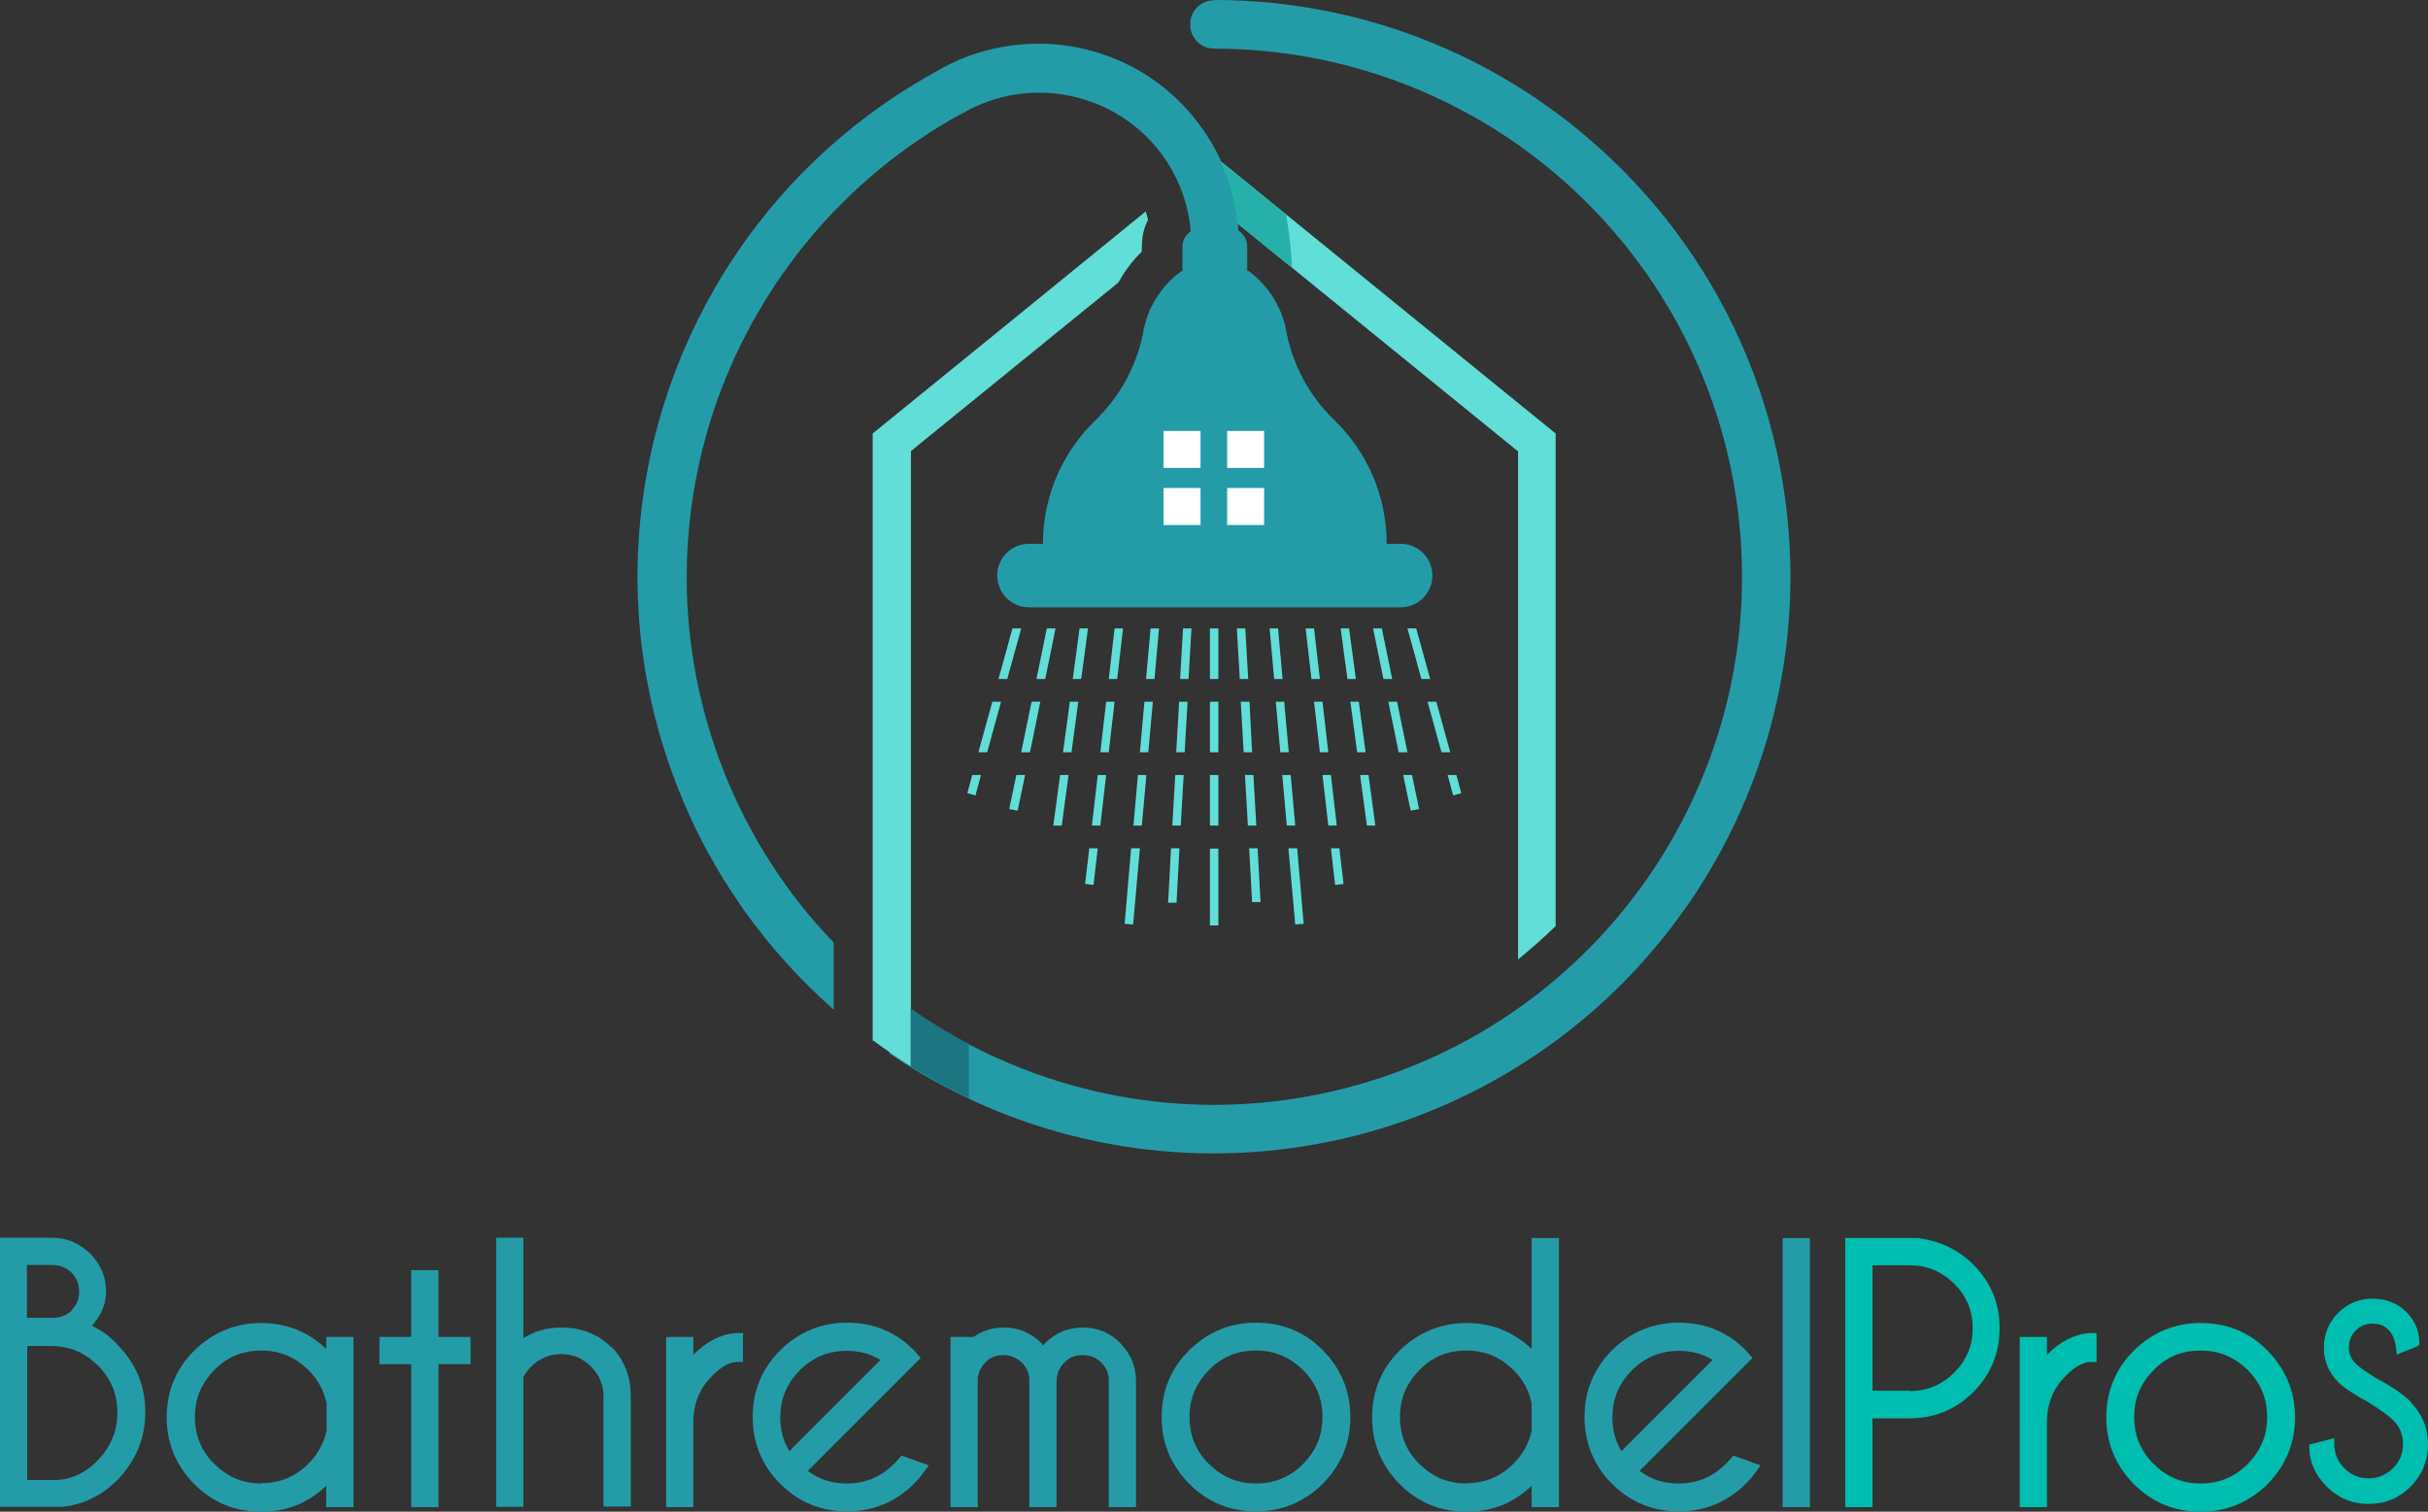 <?xml version="1.0" encoding="UTF-8"?>
<svg id="Layer_2" xmlns="http://www.w3.org/2000/svg" viewBox="0 0 74.87 46.62">
  <rect x="0" y="0" width="74.87" height="46.62" fill="#333333" stroke="none"/>
  <defs>
    <style>
      .cls-1 {
        fill: #25b1aa;
      }

      .cls-1, .cls-2, .cls-3, .cls-4, .cls-5 {
        fill-rule: evenodd;
      }

      .cls-2 {
        fill: #fff;
      }

      .cls-6 {
        fill: #00beaf;
      }

      .cls-3 {
        fill: #61ded8;
      }

      .cls-4 {
        fill: #1b7681;
      }

      .cls-7, .cls-5 {
        fill: #239ca8;
      }
    </style>
  </defs>
  <g id="Layer_1-2" data-name="Layer_1">
    <g>
      <g>
        <path class="cls-2" d="M33,16.47c1.84.19,2.75.28,2.75.28h-3.13c.13-3.1,2.1-3.55,2.45-5.12-.06,1.56-1.94,2.45-2.07,4.84h0ZM31.2,17.76c.6.56,1.85.35,5.19.58,0,0-1.46,0-4.39,0-.37,0-.69-.24-.81-.59Z"/>
        <path class="cls-3" d="M43.67,19.38l.43,1.56h-.27l-.43-1.56h.27ZM44.29,21.64l.43,1.56h-.27l-.43-1.56h.27ZM44.91,23.9l.15.56-.25.07-.17-.63h.27ZM37.31,28.54h0v-2.37h.26v2.37h-.26ZM37.31,25.46v-1.56h.26v1.56h-.26ZM37.31,23.2v-1.56h.26v1.56h-.26ZM37.31,20.94v-1.56h.26v1.56h-.26ZM36.74,19.38l-.09,1.56h-.26l.09-1.56h.26ZM36.62,21.64l-.09,1.56h-.26l.09-1.56h.26ZM36.5,23.9l-.09,1.56h-.26l.09-1.56h.26ZM36.37,26.16l-.09,1.68h-.26s.09-1.68.09-1.68h.26ZM35.74,19.38l-.14,1.56h-.26l.14-1.56h.26ZM35.55,21.64l-.14,1.56h-.26l.14-1.56h.26ZM35.35,23.9l-.14,1.56h-.26l.14-1.56h.26ZM35.15,26.16l-.21,2.35-.26-.02.2-2.33h.26ZM34.63,19.38l-.18,1.56h-.26l.18-1.56h.26ZM34.37,21.64l-.18,1.56h-.26l.18-1.56h.26ZM34.11,23.9l-.18,1.56h-.26l.18-1.56h.26ZM33.85,26.16l-.13,1.13-.26-.03.13-1.1h.26ZM33.55,19.38l-.21,1.56h-.26l.21-1.56h.26ZM33.25,21.64l-.21,1.56h-.26l.21-1.56h.26ZM32.95,23.9l-.21,1.56h-.26l.21-1.56h.26ZM32.55,19.38l-.32,1.56h-.27l.32-1.56h.27ZM32.08,21.64l-.32,1.56h-.27l.32-1.56h.27ZM31.61,23.9l-.23,1.1-.26-.05.22-1.05h.27ZM31.49,19.38l-.43,1.56h-.27l.43-1.56h.27ZM30.87,21.64l-.43,1.56h-.27l.43-1.56h.27ZM30.25,23.9l-.17.63-.25-.07.15-.56h.27ZM38.4,19.38l.09,1.56h-.26l-.09-1.56h.26ZM38.53,21.64l.08,1.56h-.26l-.09-1.56h.26ZM38.65,23.9l.09,1.56h-.26l-.09-1.56h.26ZM38.78,26.16l.09,1.66h-.26s-.09-1.66-.09-1.66h.26ZM39.41,19.38l.14,1.56h-.26l-.14-1.56h.26ZM39.6,21.64l.14,1.56h-.26l-.14-1.56h.26ZM39.8,23.9l.14,1.56h-.26l-.14-1.56h.26ZM40,26.16l.2,2.33-.26.02-.21-2.35h.26ZM40.52,19.38l.18,1.56h-.26l-.18-1.56h.26ZM40.78,21.64l.18,1.56h-.26l-.18-1.56h.26ZM41.04,23.9l.18,1.56h-.26l-.18-1.56h.26ZM41.3,26.16l.13,1.1-.26.03-.13-1.13h.26ZM41.6,19.38l.21,1.56h-.26l-.21-1.56h.26ZM41.9,21.64l.21,1.56h-.26l-.21-1.56h.26ZM42.2,23.9l.21,1.56h-.26l-.21-1.56h.26ZM42.61,19.38l.32,1.56h-.27l-.32-1.56h.27ZM43.08,21.64l.32,1.56h-.27l-.32-1.56h.27ZM43.54,23.9l.22,1.05-.26.05-.23-1.1h.27Z"/>
        <path class="cls-3" d="M36.96,5.2l.11-.09.37-.3.37.3,4.97,4.04,4.97,4.04.22.18v15.19c-.37.36-.76.7-1.16,1.03v-15.67l-4.75-3.86-4.6-3.74-.13.11c.03-.11.09-.13-.03-.45l-.31-.76Z"/>
        <path class="cls-5" d="M37.44,0c4.48,0,8.61,1.67,11.75,4.45,3.15,2.78,5.32,6.66,5.88,11.11.56,4.44-.58,8.75-2.94,12.22-2.36,3.47-5.95,6.11-10.28,7.23-4.34,1.11-8.75.53-12.49-1.38-.67-.34-1.31-.72-1.93-1.14v-1.85c.82.63,1.69,1.19,2.61,1.65,3.43,1.75,7.47,2.29,11.44,1.27,3.97-1.02,7.26-3.44,9.42-6.62,2.16-3.18,3.2-7.12,2.69-11.19-.51-4.07-2.5-7.63-5.38-10.18-2.88-2.54-6.67-4.07-10.77-4.07-.41,0-.74-.33-.74-.75s.33-.74.74-.74h0ZM25.69,31.12c-2.05-1.81-3.72-4.11-4.78-6.8-1.65-4.16-1.62-8.61-.2-12.56,1.42-3.95,4.23-7.39,8.15-9.55.92-.55,1.96-.83,3-.86,1.04-.03,2.09.21,3.05.71.95.5,1.74,1.24,2.31,2.12.56.86.9,1.87.97,2.93.16.11.27.29.27.5v.74h.03c.58.42.99,1.04,1.15,1.74.18,1.09.71,2.1,1.51,2.87h0c.99.96,1.61,2.31,1.61,3.81h.43c.54,0,.98.44.98.98s-.44.98-.98.98h-11.46c-.54,0-.98-.44-.98-.98s.44-.98.98-.98h.43c0-1.49.62-2.84,1.61-3.8h0c.8-.77,1.33-1.78,1.51-2.87.16-.7.57-1.32,1.15-1.74h.03v-.74c0-.2.1-.38.26-.49-.07-.77-.32-1.5-.73-2.13-.43-.67-1.03-1.22-1.75-1.6-.73-.38-1.52-.56-2.32-.54-.79.02-1.58.24-2.28.66h-.02c-3.6,1.99-6.17,5.15-7.48,8.76-1.3,3.62-1.33,7.69.18,11.51.8,2.02,1.96,3.8,3.39,5.28v2.07Z"/>
        <path class="cls-2" d="M35.88,13.29h1.14v1.14h-1.14v-1.14h0ZM35.88,15.05h1.14v1.14h-1.14v-1.14h0ZM37.84,15.05h1.14v1.14h-1.14v-1.14h0ZM37.84,13.29h1.14v1.14h-1.14v-1.14Z"/>
        <path class="cls-3" d="M26.91,32.1V13.37l.22-.18,4.97-4.04,3.23-2.63c.03.09.05.17.07.26-.13.25-.19.53-.19.82v.16c-.29.28-.53.6-.72.95l-1.65,1.34-4.75,3.86v18.97c-.4-.25-.79-.51-1.16-.79Z"/>
        <path class="cls-4" d="M29.88,32.2c-.62-.33-1.22-.69-1.8-1.1v1.79c.42.26.85.5,1.29.73.17.09.34.17.51.25v-1.67Z"/>
        <path class="cls-1" d="M38.17,6.9l1.67,1.36c-.02-.52-.08-1.07-.18-1.64l-1.86-1.51-.15-.12c.27.6.44,1.24.51,1.91Z"/>
      </g>
      <g>
        <g>
          <path class="cls-7" d="M2.82,40.9c.3-.33.45-.68.45-1.06,0-.46-.16-.85-.49-1.18-.33-.32-.72-.49-1.18-.49H0v8.3h1.92c.65-.07,1.23-.35,1.71-.84.56-.58.85-1.28.85-2.08s-.28-1.49-.84-2.06c-.25-.28-.53-.48-.81-.6ZM.84,41.51h.73c.57,0,1.04.2,1.45.6.4.4.6.88.6,1.45s-.2,1.05-.6,1.47c-.35.37-.75.57-1.23.61h-.95v-4.13ZM2.21,40.42c-.14.13-.31.2-.51.22h-.87v-1.63h.76c.25,0,.45.08.61.23.16.16.24.35.24.59s-.08.43-.24.58Z"/>
          <path class="cls-7" d="M10.06,41.6c-.56-.53-1.23-.8-2.01-.8s-1.49.29-2.06.85c-.57.57-.85,1.26-.85,2.06s.29,1.49.85,2.06c.57.57,1.26.85,2.06.85s1.45-.27,2.01-.8v.66h.84v-5.25h-.84v.36ZM8.06,45.75c-.57,0-1.04-.2-1.45-.6-.4-.4-.6-.87-.6-1.45s.2-1.04.6-1.45.88-.6,1.45-.6,1.04.2,1.45.6c.3.3.48.64.56,1.03v.84c-.08.38-.27.73-.56,1.02-.4.4-.88.6-1.45.6Z"/>
          <polygon class="cls-7" points="13.52 39.17 12.68 39.17 12.68 41.23 11.7 41.23 11.7 42.07 12.68 42.07 12.68 46.48 13.52 46.48 13.52 42.07 14.51 42.07 14.51 41.23 13.52 41.23 13.52 39.17"/>
          <path class="cls-7" d="M18.84,41.54c-.4-.4-.91-.6-1.54-.6-.43,0-.82.11-1.16.33v-3.1h-.84v8.3h.84v-4.01c.06-.11.14-.21.24-.32.26-.25.56-.38.92-.38s.66.12.92.38c.26.26.39.56.39.92v3.4h.84v-3.45c-.01-.6-.22-1.1-.61-1.49Z"/>
          <path class="cls-7" d="M21.38,41.78v-.55h-.84v5.25h.84v-2.7c.02-.54.21-.99.6-1.37.26-.26.51-.4.74-.41h.19v-.89h-.21c-.46.03-.9.25-1.32.67Z"/>
          <path class="cls-7" d="M27.71,44.99c-.05.05-.09.11-.15.16-.4.4-.88.6-1.45.6-.46,0-.86-.13-1.2-.39l3.48-3.48-.12-.14s-.06-.07-.09-.1c-.08-.08-.17-.16-.25-.23-.51-.41-1.12-.62-1.81-.62-.8,0-1.49.29-2.06.85-.57.57-.85,1.26-.85,2.06s.29,1.5.85,2.06c.57.57,1.26.85,2.06.85s1.5-.29,2.06-.85c.12-.12.22-.24.31-.36l.15-.21-.84-.3-.09.11ZM26.11,41.66c.39,0,.73.09,1.04.28l-2.81,2.81c-.19-.31-.28-.65-.28-1.04,0-.57.2-1.04.6-1.45.4-.4.88-.6,1.44-.6Z"/>
          <path class="cls-7" d="M34.55,41.42c-.32-.32-.71-.48-1.16-.48s-.84.16-1.16.48c-.02.02-.04.04-.06.07-.02-.02-.04-.04-.06-.07-.32-.32-.71-.48-1.16-.48-.35,0-.66.1-.93.29h-.71v5.25h.84v-3.97c.02-.19.1-.35.23-.49.16-.16.34-.23.56-.23s.41.08.57.23c.13.13.21.29.23.47v3.99h.84v-3.87c0-.24.08-.43.24-.59.16-.16.34-.23.57-.23s.41.08.57.23c.13.13.21.29.23.47v3.99h.84v-3.94h0c-.01-.43-.18-.81-.48-1.11Z"/>
          <path class="cls-7" d="M38.73,40.79c-.8,0-1.49.29-2.06.85-.57.57-.85,1.26-.85,2.06s.29,1.49.85,2.06c.57.57,1.26.85,2.06.85s1.49-.29,2.06-.85c.56-.57.85-1.26.85-2.06s-.29-1.49-.85-2.06c-.56-.57-1.26-.85-2.06-.85ZM38.73,45.75c-.57,0-1.04-.2-1.45-.6-.4-.4-.6-.87-.6-1.45s.2-1.04.6-1.45.88-.6,1.45-.6,1.04.2,1.45.6c.4.4.6.88.6,1.45s-.2,1.04-.6,1.45c-.4.4-.88.6-1.45.6Z"/>
          <path class="cls-7" d="M47.23,41.6c-.56-.53-1.23-.8-2.01-.8s-1.49.29-2.06.85c-.57.57-.85,1.26-.85,2.06s.29,1.49.85,2.06c.57.57,1.26.85,2.06.85s1.45-.27,2.01-.8v.66h.84v-8.3h-.84v3.42ZM45.22,45.75c-.57,0-1.04-.2-1.45-.6-.4-.4-.6-.87-.6-1.45s.2-1.04.6-1.45.88-.6,1.45-.6,1.04.2,1.45.6c.3.3.48.64.56,1.03v.84c-.08.38-.27.73-.56,1.02-.4.4-.88.6-1.45.6Z"/>
          <path class="cls-7" d="M53.36,44.99c-.05.05-.09.11-.15.16-.4.4-.88.6-1.45.6-.46,0-.86-.13-1.2-.39l3.48-3.48-.12-.14s-.06-.07-.09-.1c-.08-.08-.17-.16-.25-.23-.51-.41-1.12-.62-1.81-.62-.8,0-1.49.29-2.06.85-.57.57-.85,1.26-.85,2.06s.29,1.5.85,2.06c.57.57,1.26.85,2.06.85s1.5-.29,2.06-.85c.12-.12.22-.24.31-.36l.15-.21-.84-.3-.09.11ZM51.77,41.66c.39,0,.73.09,1.04.28l-2.81,2.81c-.19-.31-.28-.65-.28-1.04,0-.57.2-1.04.6-1.45.4-.4.88-.6,1.44-.6Z"/>
          <rect class="cls-7" x="54.97" y="38.18" width=".84" height="8.3"/>
          <path class="cls-6" d="M59.2,38.18h-2.3s0,8.3,0,8.3h.84v-2.74h1.15c.76,0,1.42-.27,1.96-.81s.81-1.2.81-1.97-.27-1.42-.81-1.96c-.45-.45-1.01-.72-1.65-.81ZM58.89,42.89h-1.15v-3.87h1.15c.54,0,.98.19,1.37.57.38.38.57.83.57,1.37s-.19.99-.57,1.37c-.38.38-.83.57-1.37.57Z"/>
          <path class="cls-6" d="M63.12,41.78v-.55h-.84v5.25h.84v-2.7c.02-.54.21-.99.6-1.37.26-.26.51-.4.74-.41h.19v-.89h-.21c-.46.03-.9.25-1.32.67Z"/>
          <path class="cls-6" d="M69.92,41.65c-.56-.57-1.26-.85-2.06-.85s-1.49.29-2.06.85c-.57.57-.85,1.26-.85,2.06s.29,1.49.85,2.06c.57.57,1.26.85,2.06.85s1.49-.29,2.06-.85c.56-.57.85-1.26.85-2.06s-.29-1.49-.85-2.06ZM67.86,45.75c-.57,0-1.04-.2-1.45-.6-.4-.4-.6-.87-.6-1.45s.2-1.04.6-1.45.88-.6,1.45-.6,1.04.2,1.45.6c.4.4.6.88.6,1.45s-.2,1.04-.6,1.45c-.4.4-.88.6-1.45.6Z"/>
        </g>
        <path class="cls-6" d="M74.34,43.23c-.22-.22-.58-.47-1.09-.74-.31-.19-.51-.34-.6-.43-.15-.14-.22-.31-.22-.51s.07-.38.21-.52c.14-.14.31-.21.52-.21s.37.06.49.19c.13.13.21.33.24.6l.02.16.61-.24.08-.06v-.08c0-.34-.13-.66-.4-.93-.27-.27-.62-.41-1.04-.41s-.77.15-1.06.44c-.29.29-.44.65-.44,1.07s.15.77.44,1.06c.18.18.5.39.96.64.37.24.61.41.73.53.21.21.31.45.31.74s-.1.55-.31.75-.45.31-.75.31-.54-.1-.75-.31-.31-.46-.31-.77v-.16l-.77.2v.1c0,.43.18.83.53,1.19.36.36.79.54,1.3.54s.94-.18,1.3-.54c.35-.36.53-.79.53-1.3s-.18-.93-.53-1.29Z"/>
      </g>
    </g>
  </g>
</svg>